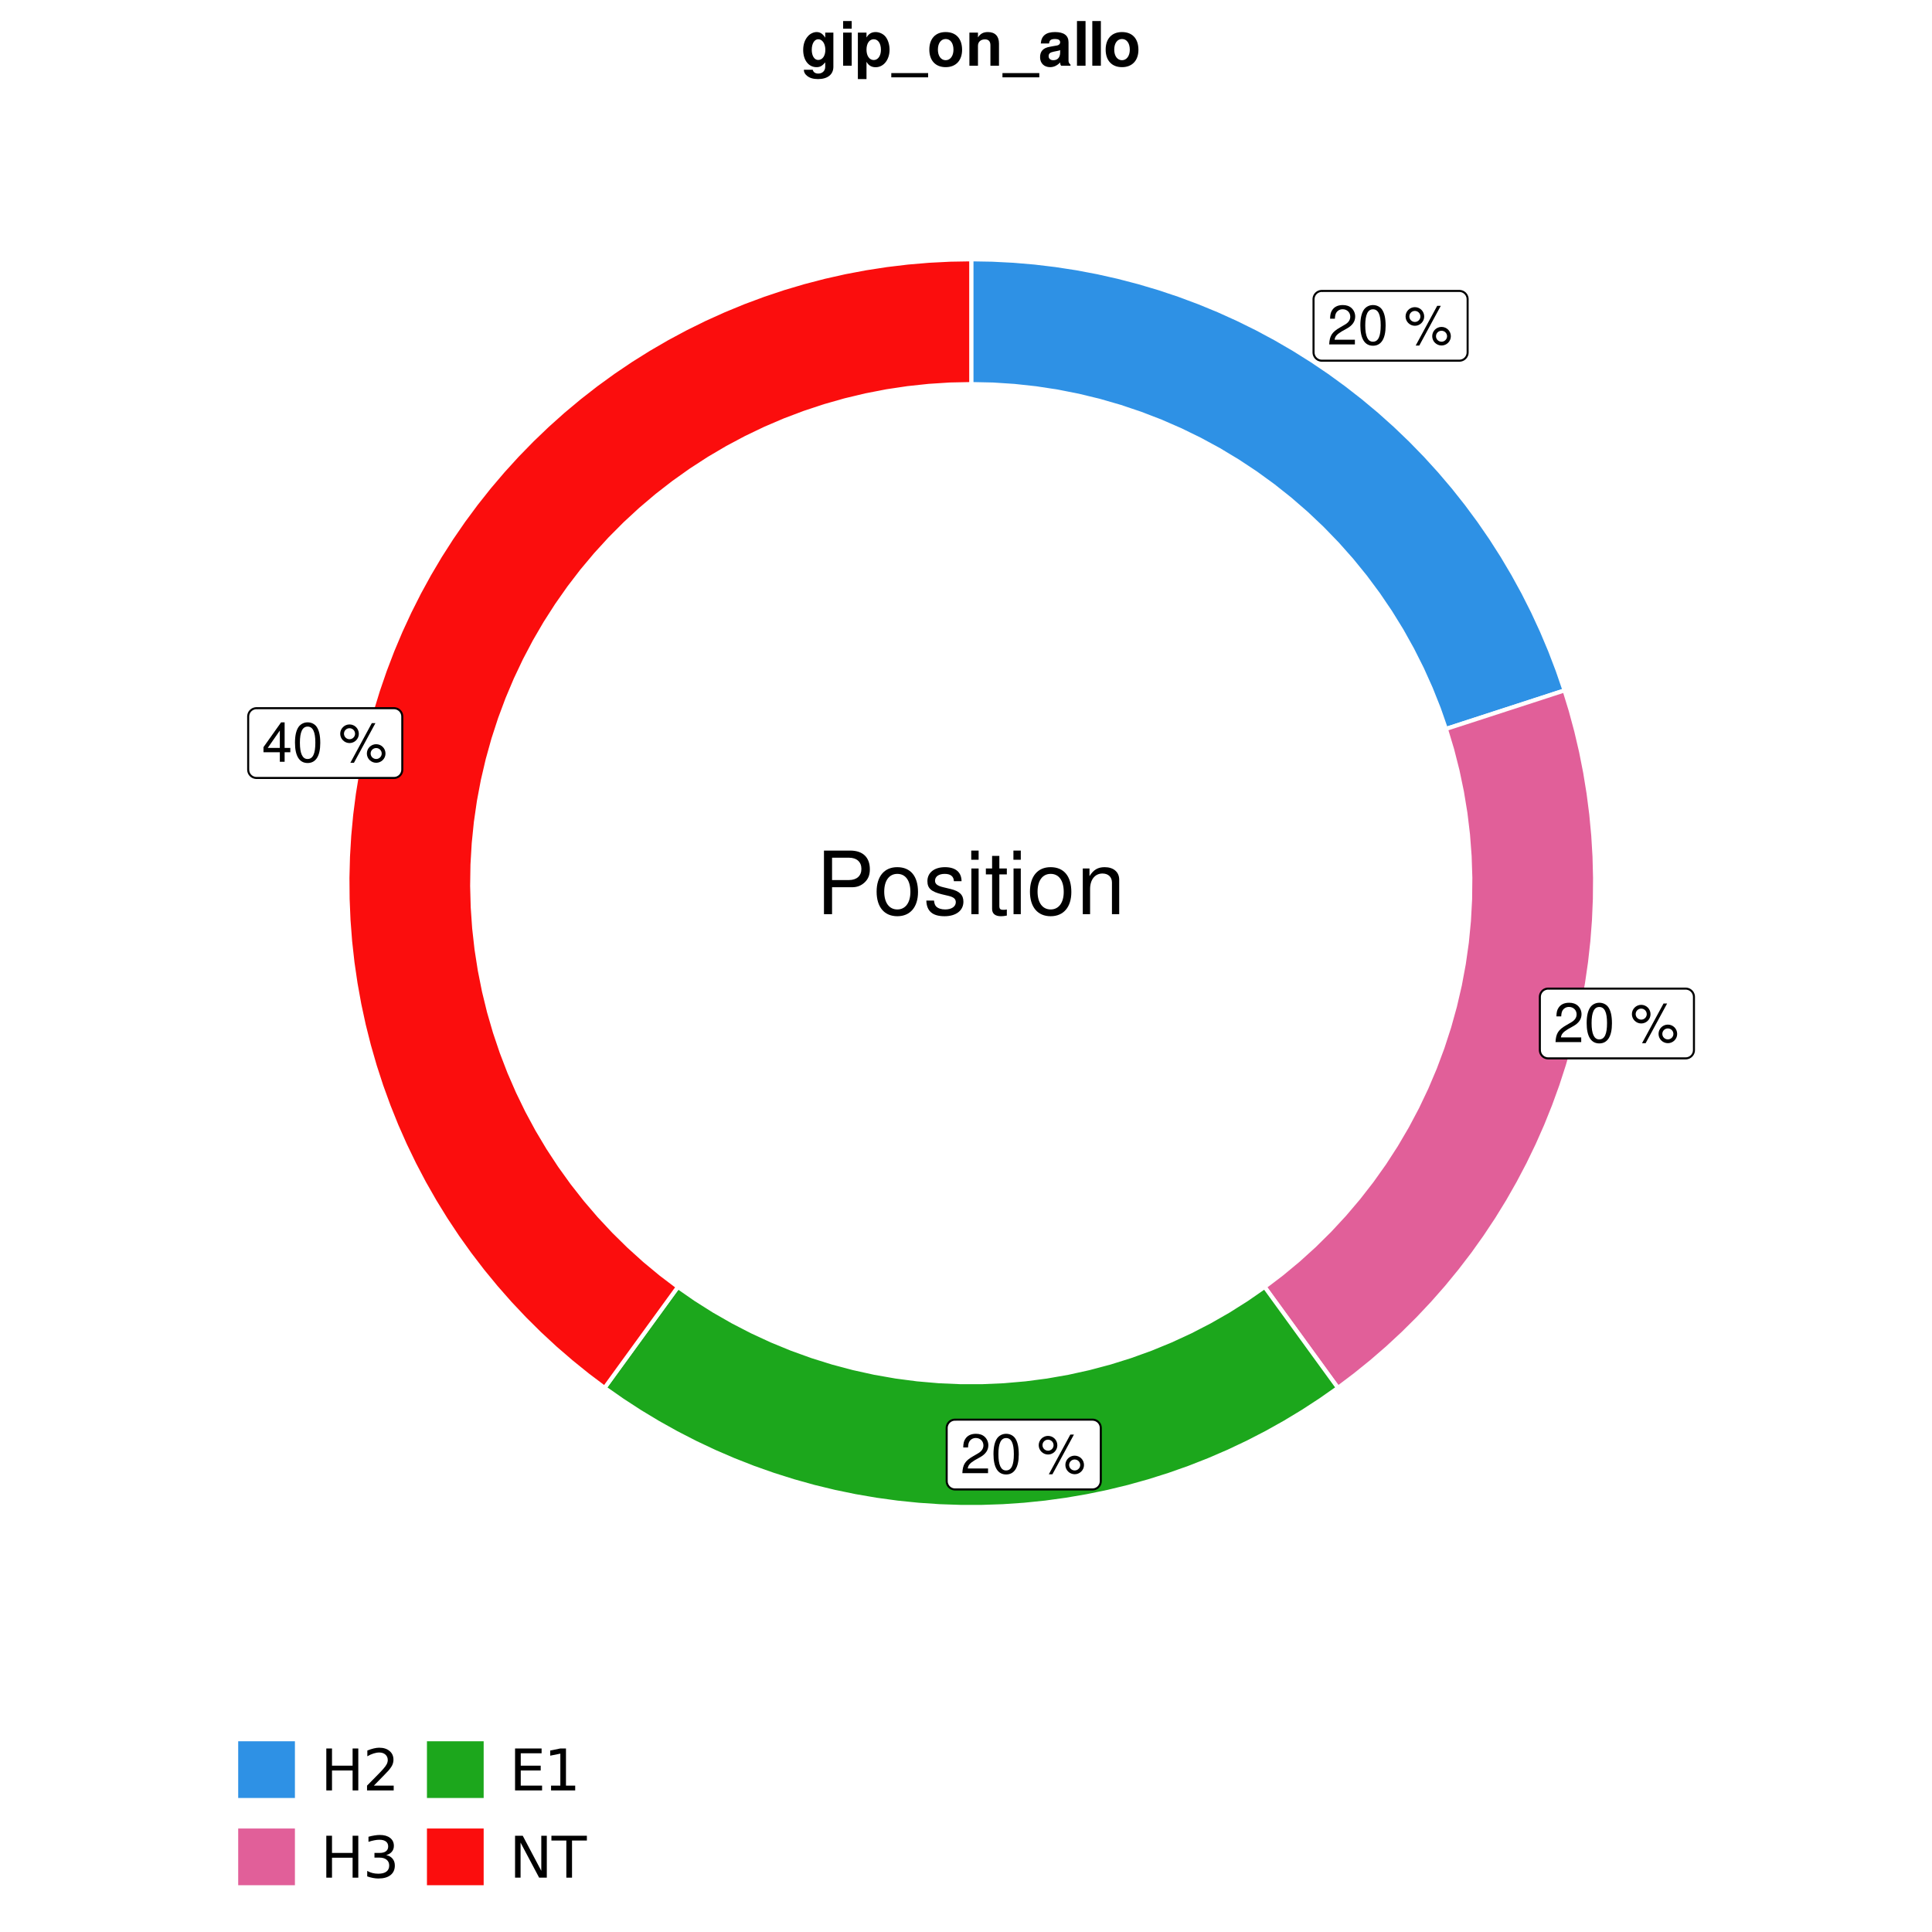 <?xml version="1.0" encoding="UTF-8"?>
<svg xmlns="http://www.w3.org/2000/svg" xmlns:xlink="http://www.w3.org/1999/xlink" width="504pt" height="504pt" viewBox="0 0 504 504" version="1.1">
<defs>
<g>
<symbol overflow="visible" id="glyph0-0">
<path style="stroke:none;" d=""/>
</symbol>
<symbol overflow="visible" id="glyph0-1">
<path style="stroke:none;" d="M 7.188 -1.234 L 1.891 -1.234 C 2.016 -2.094 2.469 -2.625 3.719 -3.391 L 5.141 -4.188 C 6.547 -4.969 7.266 -6.016 7.266 -7.281 C 7.266 -8.141 6.922 -8.922 6.328 -9.484 C 5.734 -10.031 4.984 -10.281 4.031 -10.281 C 2.766 -10.281 1.812 -9.828 1.25 -8.938 C 0.891 -8.406 0.734 -7.766 0.719 -6.719 L 1.969 -6.719 C 2 -7.422 2.094 -7.828 2.266 -8.172 C 2.594 -8.797 3.234 -9.188 4 -9.188 C 5.141 -9.188 5.984 -8.359 5.984 -7.25 C 5.984 -6.422 5.516 -5.719 4.625 -5.203 L 3.312 -4.438 C 1.203 -3.234 0.594 -2.266 0.484 -0.016 L 7.188 -0.016 Z M 7.188 -1.234 "/>
</symbol>
<symbol overflow="visible" id="glyph0-2">
<path style="stroke:none;" d="M 3.906 -10.281 C 2.969 -10.281 2.125 -9.859 1.594 -9.156 C 0.938 -8.25 0.609 -6.875 0.609 -4.984 C 0.609 -1.5 1.75 0.328 3.906 0.328 C 6.047 0.328 7.203 -1.5 7.203 -4.891 C 7.203 -6.875 6.891 -8.219 6.234 -9.156 C 5.703 -9.875 4.859 -10.281 3.906 -10.281 Z M 3.906 -9.172 C 5.266 -9.172 5.922 -7.797 5.922 -5 C 5.922 -2.078 5.281 -0.719 3.875 -0.719 C 2.562 -0.719 1.891 -2.141 1.891 -4.969 C 1.891 -7.797 2.562 -9.172 3.906 -9.172 Z M 3.906 -9.172 "/>
</symbol>
<symbol overflow="visible" id="glyph0-3">
<path style="stroke:none;" d=""/>
</symbol>
<symbol overflow="visible" id="glyph0-4">
<path style="stroke:none;" d="M 2.828 -9.734 C 1.5 -9.734 0.406 -8.641 0.406 -7.312 C 0.406 -5.969 1.5 -4.875 2.844 -4.875 C 4.172 -4.875 5.266 -5.969 5.266 -7.281 C 5.266 -8.656 4.188 -9.734 2.828 -9.734 Z M 2.828 -8.75 C 3.641 -8.75 4.281 -8.109 4.281 -7.297 C 4.281 -6.516 3.625 -5.875 2.844 -5.875 C 2.047 -5.875 1.391 -6.516 1.391 -7.312 C 1.391 -8.109 2.031 -8.75 2.828 -8.75 Z M 8.656 -10.078 L 3.047 0.281 L 3.984 0.281 L 9.594 -10.078 Z M 9.781 -4.578 C 8.453 -4.578 7.359 -3.5 7.359 -2.156 C 7.359 -0.812 8.453 0.266 9.797 0.266 C 11.125 0.266 12.219 -0.812 12.219 -2.141 C 12.219 -3.5 11.141 -4.578 9.781 -4.578 Z M 9.781 -3.578 C 10.594 -3.578 11.234 -2.938 11.234 -2.141 C 11.234 -1.359 10.578 -0.719 9.797 -0.719 C 8.984 -0.719 8.344 -1.359 8.344 -2.156 C 8.344 -2.938 8.984 -3.578 9.781 -3.578 Z M 9.781 -3.578 "/>
</symbol>
<symbol overflow="visible" id="glyph0-5">
<path style="stroke:none;" d="M 4.656 -2.484 L 4.656 0 L 5.906 0 L 5.906 -2.484 L 7.391 -2.484 L 7.391 -3.609 L 5.906 -3.609 L 5.906 -10.281 L 4.984 -10.281 L 0.391 -3.812 L 0.391 -2.484 Z M 4.656 -3.609 L 1.5 -3.609 L 4.656 -8.141 Z M 4.656 -3.609 "/>
</symbol>
<symbol overflow="visible" id="glyph1-0">
<path style="stroke:none;" d=""/>
</symbol>
<symbol overflow="visible" id="glyph1-1">
<path style="stroke:none;" d="M 4.188 -7.031 L 9.406 -7.031 C 10.703 -7.031 11.719 -7.422 12.609 -8.219 C 13.609 -9.125 14.047 -10.203 14.047 -11.719 C 14.047 -14.844 12.203 -16.594 8.922 -16.594 L 2.078 -16.594 L 2.078 0 L 4.188 0 Z M 4.188 -8.906 L 4.188 -14.734 L 8.609 -14.734 C 10.625 -14.734 11.844 -13.641 11.844 -11.812 C 11.844 -10 10.625 -8.906 8.609 -8.906 Z M 4.188 -8.906 "/>
</symbol>
<symbol overflow="visible" id="glyph1-2">
<path style="stroke:none;" d="M 6.188 -12.266 C 2.828 -12.266 0.812 -9.875 0.812 -5.875 C 0.812 -1.844 2.828 0.531 6.219 0.531 C 9.578 0.531 11.609 -1.859 11.609 -5.781 C 11.609 -9.922 9.656 -12.266 6.188 -12.266 Z M 6.219 -10.516 C 8.359 -10.516 9.625 -8.766 9.625 -5.812 C 9.625 -2.984 8.312 -1.234 6.219 -1.234 C 4.094 -1.234 2.797 -2.984 2.797 -5.875 C 2.797 -8.766 4.094 -10.516 6.219 -10.516 Z M 6.219 -10.516 "/>
</symbol>
<symbol overflow="visible" id="glyph1-3">
<path style="stroke:none;" d="M 9.969 -8.609 C 9.953 -10.953 8.406 -12.266 5.641 -12.266 C 2.875 -12.266 1.062 -10.844 1.062 -8.625 C 1.062 -6.766 2.031 -5.875 4.844 -5.188 L 6.625 -4.766 C 7.938 -4.438 8.469 -3.969 8.469 -3.125 C 8.469 -1.984 7.359 -1.234 5.688 -1.234 C 4.672 -1.234 3.797 -1.531 3.328 -2.031 C 3.031 -2.375 2.891 -2.703 2.781 -3.547 L 0.781 -3.547 C 0.859 -0.797 2.406 0.531 5.531 0.531 C 8.531 0.531 10.453 -0.953 10.453 -3.25 C 10.453 -5.031 9.453 -6.016 7.078 -6.578 L 5.266 -7.016 C 3.703 -7.375 3.047 -7.875 3.047 -8.719 C 3.047 -9.828 4.031 -10.516 5.578 -10.516 C 7.109 -10.516 7.922 -9.859 7.969 -8.609 Z M 9.969 -8.609 "/>
</symbol>
<symbol overflow="visible" id="glyph1-4">
<path style="stroke:none;" d="M 3.422 -11.922 L 1.531 -11.922 L 1.531 0 L 3.422 0 Z M 3.422 -16.594 L 1.5 -16.594 L 1.5 -14.203 L 3.422 -14.203 Z M 3.422 -16.594 "/>
</symbol>
<symbol overflow="visible" id="glyph1-5">
<path style="stroke:none;" d="M 5.781 -11.922 L 3.828 -11.922 L 3.828 -15.203 L 1.938 -15.203 L 1.938 -11.922 L 0.312 -11.922 L 0.312 -10.375 L 1.938 -10.375 L 1.938 -1.359 C 1.938 -0.141 2.75 0.531 4.234 0.531 C 4.734 0.531 5.141 0.484 5.781 0.359 L 5.781 -1.234 C 5.516 -1.156 5.266 -1.141 4.875 -1.141 C 4.047 -1.141 3.828 -1.359 3.828 -2.203 L 3.828 -10.375 L 5.781 -10.375 Z M 5.781 -11.922 "/>
</symbol>
<symbol overflow="visible" id="glyph1-6">
<path style="stroke:none;" d="M 1.594 -11.922 L 1.594 0 L 3.5 0 L 3.5 -6.578 C 3.5 -9.016 4.781 -10.609 6.734 -10.609 C 8.234 -10.609 9.203 -9.703 9.203 -8.266 L 9.203 0 L 11.094 0 L 11.094 -9.016 C 11.094 -11 9.609 -12.266 7.312 -12.266 C 5.531 -12.266 4.391 -11.594 3.344 -9.922 L 3.344 -11.922 Z M 1.594 -11.922 "/>
</symbol>
<symbol overflow="visible" id="glyph2-0">
<path style="stroke:none;" d="M 0.75 2.656 L 0.75 -10.578 L 8.25 -10.578 L 8.25 2.656 Z M 1.594 1.812 L 7.406 1.812 L 7.406 -9.734 L 1.594 -9.734 Z M 1.594 1.812 "/>
</symbol>
<symbol overflow="visible" id="glyph2-1">
<path style="stroke:none;" d="M 1.469 -10.938 L 2.953 -10.938 L 2.953 -6.453 L 8.328 -6.453 L 8.328 -10.938 L 9.812 -10.938 L 9.812 0 L 8.328 0 L 8.328 -5.203 L 2.953 -5.203 L 2.953 0 L 1.469 0 Z M 1.469 -10.938 "/>
</symbol>
<symbol overflow="visible" id="glyph2-2">
<path style="stroke:none;" d="M 2.875 -1.25 L 8.047 -1.25 L 8.047 0 L 1.094 0 L 1.094 -1.25 C 1.656 -1.82 2.422 -2.598 3.391 -3.578 C 4.359 -4.555 4.969 -5.191 5.219 -5.484 C 5.695 -6.016 6.031 -6.461 6.219 -6.828 C 6.406 -7.203 6.5 -7.566 6.5 -7.922 C 6.5 -8.504 6.297 -8.977 5.891 -9.344 C 5.484 -9.707 4.953 -9.891 4.297 -9.891 C 3.828 -9.891 3.332 -9.805 2.812 -9.641 C 2.301 -9.484 1.754 -9.238 1.172 -8.906 L 1.172 -10.406 C 1.766 -10.645 2.32 -10.828 2.844 -10.953 C 3.363 -11.078 3.836 -11.141 4.266 -11.141 C 5.398 -11.141 6.301 -10.852 6.969 -10.281 C 7.645 -9.719 7.984 -8.961 7.984 -8.016 C 7.984 -7.566 7.898 -7.141 7.734 -6.734 C 7.566 -6.328 7.258 -5.852 6.812 -5.312 C 6.688 -5.164 6.297 -4.754 5.641 -4.078 C 4.992 -3.398 4.07 -2.457 2.875 -1.25 Z M 2.875 -1.25 "/>
</symbol>
<symbol overflow="visible" id="glyph2-3">
<path style="stroke:none;" d="M 6.094 -5.891 C 6.801 -5.742 7.352 -5.43 7.75 -4.953 C 8.145 -4.473 8.344 -3.879 8.344 -3.172 C 8.344 -2.098 7.969 -1.266 7.219 -0.672 C 6.477 -0.078 5.426 0.219 4.062 0.219 C 3.602 0.219 3.129 0.172 2.641 0.078 C 2.16 -0.016 1.66 -0.148 1.141 -0.328 L 1.141 -1.766 C 1.555 -1.523 2.004 -1.344 2.484 -1.219 C 2.973 -1.094 3.484 -1.031 4.016 -1.031 C 4.941 -1.031 5.648 -1.211 6.141 -1.578 C 6.629 -1.941 6.875 -2.473 6.875 -3.172 C 6.875 -3.816 6.645 -4.32 6.188 -4.688 C 5.738 -5.051 5.113 -5.234 4.312 -5.234 L 3.031 -5.234 L 3.031 -6.453 L 4.359 -6.453 C 5.086 -6.453 5.645 -6.598 6.031 -6.891 C 6.414 -7.18 6.609 -7.598 6.609 -8.141 C 6.609 -8.703 6.41 -9.133 6.016 -9.438 C 5.617 -9.738 5.051 -9.891 4.312 -9.891 C 3.906 -9.891 3.469 -9.844 3 -9.75 C 2.539 -9.664 2.031 -9.531 1.469 -9.344 L 1.469 -10.672 C 2.031 -10.828 2.555 -10.941 3.047 -11.016 C 3.535 -11.098 4 -11.141 4.438 -11.141 C 5.562 -11.141 6.453 -10.883 7.109 -10.375 C 7.766 -9.863 8.094 -9.172 8.094 -8.297 C 8.094 -7.691 7.914 -7.18 7.562 -6.766 C 7.219 -6.348 6.727 -6.055 6.094 -5.891 Z M 6.094 -5.891 "/>
</symbol>
<symbol overflow="visible" id="glyph2-4">
<path style="stroke:none;" d="M 1.469 -10.938 L 8.391 -10.938 L 8.391 -9.688 L 2.953 -9.688 L 2.953 -6.453 L 8.156 -6.453 L 8.156 -5.203 L 2.953 -5.203 L 2.953 -1.25 L 8.516 -1.25 L 8.516 0 L 1.469 0 Z M 1.469 -10.938 "/>
</symbol>
<symbol overflow="visible" id="glyph2-5">
<path style="stroke:none;" d="M 1.859 -1.25 L 4.281 -1.25 L 4.281 -9.594 L 1.641 -9.062 L 1.641 -10.406 L 4.266 -10.938 L 5.75 -10.938 L 5.75 -1.25 L 8.156 -1.25 L 8.156 0 L 1.859 0 Z M 1.859 -1.25 "/>
</symbol>
<symbol overflow="visible" id="glyph2-6">
<path style="stroke:none;" d="M 1.469 -10.938 L 3.469 -10.938 L 8.312 -1.781 L 8.312 -10.938 L 9.75 -10.938 L 9.75 0 L 7.75 0 L 2.906 -9.141 L 2.906 0 L 1.469 0 Z M 1.469 -10.938 "/>
</symbol>
<symbol overflow="visible" id="glyph2-7">
<path style="stroke:none;" d="M -0.047 -10.938 L 9.203 -10.938 L 9.203 -9.688 L 5.328 -9.688 L 5.328 0 L 3.844 0 L 3.844 -9.688 L -0.047 -9.688 Z M -0.047 -10.938 "/>
</symbol>
<symbol overflow="visible" id="glyph3-0">
<path style="stroke:none;" d=""/>
</symbol>
<symbol overflow="visible" id="glyph3-1">
<path style="stroke:none;" d="M 6.406 -8.641 L 6.406 -7.312 C 5.781 -8.312 5.094 -8.781 4.172 -8.781 C 3.406 -8.781 2.562 -8.406 1.969 -7.781 C 1.109 -6.875 0.656 -5.625 0.656 -4.109 C 0.656 -1.453 2.062 0.375 4.125 0.375 C 5.062 0.375 5.609 0.062 6.406 -0.875 L 6.406 0.281 C 6.406 1.328 5.656 2.047 4.609 2.047 C 3.812 2.047 3.312 1.703 3.141 1.047 L 0.828 1.047 C 0.844 1.719 1.094 2.172 1.688 2.656 C 2.375 3.219 3.312 3.484 4.531 3.484 C 7.031 3.484 8.531 2.281 8.531 0.281 L 8.531 -8.641 Z M 4.594 -6.906 C 5.641 -6.906 6.438 -5.75 6.438 -4.141 C 6.438 -2.578 5.688 -1.5 4.562 -1.5 C 3.578 -1.5 2.891 -2.578 2.891 -4.141 C 2.891 -5.781 3.578 -6.906 4.594 -6.906 Z M 4.594 -6.906 "/>
</symbol>
<symbol overflow="visible" id="glyph3-2">
<path style="stroke:none;" d="M 3.312 -8.641 L 1.078 -8.641 L 1.078 0 L 3.312 0 Z M 3.312 -11.656 L 1.078 -11.656 L 1.078 -9.656 L 3.312 -9.656 Z M 3.312 -11.656 "/>
</symbol>
<symbol overflow="visible" id="glyph3-3">
<path style="stroke:none;" d="M 3.172 -8.641 L 0.922 -8.641 L 0.922 3.484 L 3.172 3.484 L 3.172 -1.031 C 3.719 -0.062 4.484 0.391 5.562 0.391 C 7.641 0.391 9.188 -1.562 9.188 -4.188 C 9.188 -5.406 8.828 -6.625 8.25 -7.422 C 7.688 -8.234 6.609 -8.781 5.562 -8.781 C 4.484 -8.781 3.719 -8.312 3.172 -7.359 Z M 5.062 -6.906 C 6.188 -6.906 6.938 -5.828 6.938 -4.156 C 6.938 -2.578 6.172 -1.484 5.062 -1.484 C 3.922 -1.484 3.172 -2.578 3.172 -4.188 C 3.172 -5.828 3.922 -6.906 5.062 -6.906 Z M 5.062 -6.906 "/>
</symbol>
<symbol overflow="visible" id="glyph3-4">
<path style="stroke:none;" d="M 9.25 1.922 L -0.359 1.922 L -0.359 3.031 L 9.25 3.031 Z M 9.25 1.922 "/>
</symbol>
<symbol overflow="visible" id="glyph3-5">
<path style="stroke:none;" d="M 4.812 -8.781 C 2.172 -8.781 0.562 -7.047 0.562 -4.203 C 0.562 -1.359 2.172 0.375 4.828 0.375 C 7.469 0.375 9.109 -1.359 9.109 -4.141 C 9.109 -7.078 7.516 -8.781 4.812 -8.781 Z M 4.828 -6.969 C 6.062 -6.969 6.859 -5.875 6.859 -4.172 C 6.859 -2.562 6.031 -1.438 4.828 -1.438 C 3.609 -1.438 2.797 -2.547 2.797 -4.203 C 2.797 -5.875 3.609 -6.969 4.828 -6.969 Z M 4.828 -6.969 "/>
</symbol>
<symbol overflow="visible" id="glyph3-6">
<path style="stroke:none;" d="M 1.016 -8.641 L 1.016 0 L 3.25 0 L 3.25 -5.188 C 3.25 -6.203 3.953 -6.875 5.062 -6.875 C 6.016 -6.875 6.5 -6.359 6.5 -5.328 L 6.5 0 L 8.734 0 L 8.734 -5.797 C 8.734 -7.719 7.703 -8.781 5.844 -8.781 C 4.672 -8.781 3.891 -8.375 3.25 -7.391 L 3.25 -8.641 Z M 1.016 -8.641 "/>
</symbol>
<symbol overflow="visible" id="glyph3-7">
<path style="stroke:none;" d="M 8.391 -0.266 C 8 -0.641 7.875 -0.891 7.875 -1.328 L 7.875 -6.125 C 7.875 -7.891 6.672 -8.781 4.344 -8.781 C 2 -8.781 0.781 -7.797 0.641 -5.797 L 2.797 -5.797 C 2.906 -6.688 3.281 -6.969 4.391 -6.969 C 5.25 -6.969 5.688 -6.688 5.688 -6.109 C 5.688 -5.828 5.531 -5.578 5.297 -5.438 C 4.984 -5.281 4.984 -5.281 3.891 -5.109 L 2.984 -4.938 C 1.281 -4.656 0.453 -3.781 0.453 -2.219 C 0.453 -0.672 1.484 0.375 3.078 0.375 C 4.031 0.375 4.891 -0.031 5.703 -0.859 C 5.703 -0.422 5.75 -0.25 5.953 0 L 8.391 0 Z M 5.688 -3.469 C 5.688 -2.172 5.047 -1.438 3.906 -1.438 C 3.156 -1.438 2.688 -1.844 2.688 -2.484 C 2.688 -3.156 3.047 -3.469 3.969 -3.656 L 4.734 -3.812 C 5.328 -3.922 5.422 -3.953 5.688 -4.078 Z M 5.688 -3.469 "/>
</symbol>
<symbol overflow="visible" id="glyph3-8">
<path style="stroke:none;" d="M 3.312 -11.656 L 1.078 -11.656 L 1.078 0 L 3.312 0 Z M 3.312 -11.656 "/>
</symbol>
</g>
<clipPath id="clip1">
  <path d="M 41.719 0 L 462.281 0 L 462.281 504 L 41.719 504 Z M 41.719 0 "/>
</clipPath>
<clipPath id="clip2">
  <path d="M 49.938 26.957 L 456.801 26.957 L 456.801 433.82 L 49.938 433.82 Z M 49.938 26.957 "/>
</clipPath>
</defs>
<g id="surface16">
<rect x="0" y="0" width="504" height="504" style="fill:rgb(100%,100%,100%);fill-opacity:1;stroke:none;"/>
<g clip-path="url(#clip1)" clip-rule="nonzero">
<path style="fill-rule:nonzero;fill:rgb(100%,100%,100%);fill-opacity:1;stroke-width:1.067;stroke-linecap:round;stroke-linejoin:round;stroke:rgb(100%,100%,100%);stroke-opacity:1;stroke-miterlimit:10;" d="M 41.719 504 L 462.281 504 L 462.281 0 L 41.719 0 Z M 41.719 504 "/>
</g>
<g clip-path="url(#clip2)" clip-rule="nonzero">
<path style=" stroke:none;fill-rule:nonzero;fill:rgb(100%,100%,100%);fill-opacity:1;" d="M 49.938 433.824 L 456.801 433.824 L 456.801 26.961 L 49.938 26.961 Z M 49.938 433.824 "/>
</g>
<path style="fill-rule:nonzero;fill:rgb(18.039%,56.863%,89.804%);fill-opacity:1;stroke-width:1.067;stroke-linecap:butt;stroke-linejoin:miter;stroke:rgb(100%,100%,100%);stroke-opacity:1;stroke-miterlimit:10;" d="M 377.195 190.16 L 401.961 182.113 L 408.148 180.102 L 406.352 174.875 L 404.379 169.711 L 402.23 164.617 L 399.914 159.602 L 397.426 154.664 L 394.77 149.816 L 391.953 145.062 L 388.977 140.406 L 385.84 135.852 L 382.555 131.41 L 379.121 127.078 L 375.539 122.871 L 371.816 118.781 L 367.957 114.824 L 363.969 111 L 359.852 107.312 L 355.609 103.77 L 351.25 100.371 L 346.781 97.121 L 342.199 94.027 L 337.52 91.09 L 332.738 88.312 L 327.871 85.699 L 322.914 83.254 L 317.879 80.977 L 312.766 78.871 L 307.586 76.941 L 302.344 75.188 L 297.047 73.617 L 291.699 72.223 L 286.305 71.012 L 280.875 69.984 L 275.41 69.145 L 269.922 68.488 L 264.418 68.02 L 258.895 67.738 L 253.371 67.645 L 253.371 100.195 L 259.012 100.316 L 264.641 100.684 L 270.246 101.293 L 275.824 102.145 L 281.359 103.238 L 286.84 104.57 L 292.258 106.137 L 297.605 107.941 L 302.867 109.969 L 308.039 112.227 L 313.105 114.707 L 318.062 117.402 L 322.895 120.312 L 327.598 123.426 L 332.16 126.742 L 336.578 130.254 L 340.836 133.953 L 344.934 137.832 L 348.855 141.883 L 352.602 146.105 L 356.16 150.48 L 359.523 155.008 L 362.691 159.68 L 365.652 164.48 L 368.398 169.406 L 370.934 174.445 L 373.246 179.59 L 375.336 184.832 Z M 377.195 190.16 "/>
<path style="fill-rule:nonzero;fill:rgb(88.235%,37.255%,60%);fill-opacity:1;stroke-width:1.067;stroke-linecap:butt;stroke-linejoin:miter;stroke:rgb(100%,100%,100%);stroke-opacity:1;stroke-miterlimit:10;" d="M 329.898 335.723 L 333.723 340.988 L 337.551 346.254 L 341.375 351.523 L 349.031 362.055 L 353.445 358.73 L 357.746 355.258 L 361.926 351.645 L 365.98 347.887 L 369.906 343.996 L 373.695 339.973 L 377.348 335.824 L 380.855 331.551 L 384.219 327.164 L 387.426 322.668 L 390.484 318.062 L 393.383 313.355 L 396.117 308.551 L 398.691 303.66 L 401.094 298.684 L 403.328 293.629 L 405.387 288.5 L 407.273 283.305 L 408.98 278.047 L 410.512 272.734 L 411.859 267.375 L 413.023 261.973 L 414.004 256.531 L 414.797 251.062 L 415.406 245.57 L 415.828 240.059 L 416.062 234.535 L 416.109 229.008 L 415.969 223.484 L 415.641 217.965 L 415.125 212.465 L 414.422 206.98 L 413.535 201.527 L 412.465 196.105 L 411.207 190.723 L 409.77 185.387 L 408.148 180.102 L 401.961 182.113 L 377.195 190.16 L 378.82 195.559 L 380.211 201.027 L 381.363 206.551 L 382.277 212.117 L 382.949 217.719 L 383.375 223.344 L 383.559 228.98 L 383.496 234.621 L 383.191 240.254 L 382.645 245.871 L 381.852 251.453 L 380.82 257 L 379.547 262.496 L 378.035 267.934 L 376.293 273.297 L 374.32 278.582 L 372.117 283.777 L 369.695 288.871 L 367.051 293.855 L 364.195 298.719 L 361.133 303.457 L 357.867 308.055 L 354.402 312.508 L 350.75 316.809 L 346.918 320.945 L 342.906 324.914 L 338.727 328.703 L 334.387 332.309 Z M 329.898 335.723 "/>
<path style="fill-rule:nonzero;fill:rgb(10.98%,65.49%,10.98%);fill-opacity:1;stroke-width:1.067;stroke-linecap:butt;stroke-linejoin:miter;stroke:rgb(100%,100%,100%);stroke-opacity:1;stroke-miterlimit:10;" d="M 176.844 335.723 L 169.188 346.254 L 165.363 351.523 L 161.535 356.789 L 157.711 362.055 L 162.234 365.227 L 166.867 368.246 L 171.598 371.102 L 176.422 373.797 L 181.336 376.328 L 186.336 378.691 L 191.41 380.879 L 196.555 382.898 L 201.766 384.738 L 207.039 386.402 L 212.363 387.887 L 217.734 389.188 L 223.145 390.305 L 228.594 391.238 L 234.07 391.988 L 239.566 392.551 L 245.082 392.926 L 250.605 393.113 L 256.133 393.113 L 261.656 392.926 L 267.172 392.551 L 272.672 391.988 L 278.145 391.238 L 283.594 390.305 L 289.008 389.188 L 294.379 387.887 L 299.703 386.402 L 304.973 384.738 L 310.184 382.898 L 315.332 380.879 L 320.406 378.691 L 325.402 376.328 L 330.316 373.797 L 335.141 371.102 L 339.871 368.246 L 344.504 365.227 L 349.031 362.055 L 341.375 351.523 L 337.551 346.254 L 333.723 340.988 L 329.898 335.723 L 325.262 338.938 L 320.492 341.953 L 315.598 344.754 L 310.586 347.344 L 305.465 349.711 L 300.246 351.855 L 294.941 353.773 L 289.559 355.457 L 284.105 356.906 L 278.598 358.121 L 273.039 359.094 L 267.445 359.824 L 261.828 360.312 L 256.191 360.559 L 250.551 360.559 L 244.914 360.312 L 239.293 359.824 L 233.699 359.094 L 228.145 358.121 L 222.633 356.906 L 217.18 355.457 L 211.797 353.773 L 206.492 351.855 L 201.273 349.711 L 196.156 347.344 L 191.141 344.754 L 186.246 341.953 L 181.477 338.938 Z M 176.844 335.723 "/>
<path style="fill-rule:nonzero;fill:rgb(98.431%,5.098%,5.098%);fill-opacity:1;stroke-width:1.067;stroke-linecap:butt;stroke-linejoin:miter;stroke:rgb(100%,100%,100%);stroke-opacity:1;stroke-miterlimit:10;" d="M 253.371 100.195 L 253.371 67.645 L 247.844 67.738 L 242.324 68.02 L 236.816 68.488 L 231.328 69.145 L 225.867 69.984 L 220.434 71.012 L 215.043 72.223 L 209.691 73.617 L 204.395 75.188 L 199.152 76.941 L 193.973 78.871 L 188.863 80.977 L 183.824 83.254 L 178.871 85.699 L 174 88.312 L 169.223 91.09 L 164.539 94.027 L 159.961 97.121 L 155.488 100.371 L 151.129 103.77 L 146.891 107.312 L 142.77 111 L 138.781 114.824 L 134.922 118.781 L 131.199 122.871 L 127.621 127.078 L 124.184 131.41 L 120.898 135.852 L 117.766 140.406 L 114.785 145.062 L 111.969 149.816 L 109.316 154.664 L 106.828 159.602 L 104.508 164.617 L 102.359 169.711 L 100.387 174.875 L 98.59 180.102 L 96.973 185.387 L 95.531 190.723 L 94.277 196.105 L 93.203 201.527 L 92.316 206.98 L 91.613 212.465 L 91.098 217.965 L 90.77 223.484 L 90.629 229.008 L 90.676 234.535 L 90.91 240.059 L 91.332 245.57 L 91.941 251.062 L 92.738 256.531 L 93.719 261.973 L 94.883 267.375 L 96.23 272.734 L 97.758 278.047 L 99.465 283.305 L 101.352 288.5 L 103.41 293.629 L 105.645 298.684 L 108.051 303.66 L 110.621 308.551 L 113.359 313.355 L 116.258 318.062 L 119.312 322.668 L 122.523 327.164 L 125.883 331.551 L 129.395 335.824 L 133.043 339.973 L 136.836 343.996 L 140.758 347.887 L 144.812 351.645 L 148.996 355.258 L 153.293 358.73 L 157.711 362.055 L 161.535 356.789 L 165.363 351.523 L 169.188 346.254 L 176.844 335.723 L 172.426 332.367 L 168.156 328.828 L 164.043 325.109 L 160.09 321.219 L 156.305 317.164 L 152.699 312.953 L 149.273 308.59 L 146.039 304.086 L 142.996 299.449 L 140.156 294.688 L 137.523 289.809 L 135.098 284.82 L 132.887 279.734 L 130.895 274.559 L 129.125 269.305 L 127.578 263.977 L 126.262 258.59 L 125.18 253.152 L 124.324 247.672 L 123.707 242.16 L 123.324 236.629 L 123.176 231.086 L 123.262 225.539 L 123.59 220.004 L 124.148 214.484 L 124.941 208.996 L 125.969 203.547 L 127.23 198.148 L 128.715 192.805 L 130.43 187.531 L 132.367 182.332 L 134.523 177.223 L 136.895 172.211 L 139.48 167.305 L 142.27 162.512 L 145.262 157.844 L 148.449 153.305 L 151.824 148.906 L 155.387 144.656 L 159.129 140.559 L 163.039 136.629 L 167.113 132.867 L 171.344 129.281 L 175.727 125.879 L 180.246 122.668 L 184.898 119.652 L 189.676 116.836 L 194.57 114.227 L 199.57 111.828 L 204.668 109.645 L 209.855 107.684 L 215.121 105.941 L 220.453 104.426 L 225.848 103.137 L 231.293 102.078 L 236.777 101.258 L 242.293 100.668 L 247.824 100.312 Z M 253.371 100.195 "/>
<path style="fill-rule:nonzero;fill:rgb(100%,100%,100%);fill-opacity:1;stroke-width:0.533;stroke-linecap:round;stroke-linejoin:round;stroke:rgb(0%,0%,0%);stroke-opacity:1;stroke-miterlimit:10;" d="M 344.82 94.094 L 380.699 94.094 L 380.613 94.094 L 380.961 94.078 L 381.301 94.008 L 381.625 93.887 L 381.926 93.711 L 382.195 93.492 L 382.426 93.23 L 382.613 92.938 L 382.75 92.617 L 382.832 92.281 L 382.859 91.934 L 382.859 78.055 L 382.832 77.707 L 382.75 77.371 L 382.613 77.051 L 382.426 76.758 L 382.195 76.496 L 381.926 76.277 L 381.625 76.102 L 381.301 75.98 L 380.961 75.91 L 380.699 75.895 L 344.82 75.895 L 345.082 75.91 L 344.734 75.895 L 344.387 75.938 L 344.055 76.035 L 343.742 76.184 L 343.453 76.383 L 343.203 76.621 L 342.996 76.898 L 342.832 77.207 L 342.723 77.539 L 342.668 77.879 L 342.66 78.055 L 342.66 91.934 L 342.668 91.762 L 342.668 92.109 L 342.723 92.449 L 342.832 92.781 L 342.996 93.09 L 343.203 93.367 L 343.453 93.605 L 343.742 93.805 L 344.055 93.953 L 344.387 94.051 L 344.734 94.094 Z M 344.82 94.094 "/>
<g style="fill:rgb(0%,0%,0%);fill-opacity:1;">
  <use xlink:href="#glyph0-1" x="346.262" y="89.862"/>
  <use xlink:href="#glyph0-2" x="354.262" y="89.862"/>
  <use xlink:href="#glyph0-3" x="362.262" y="89.862"/>
  <use xlink:href="#glyph0-4" x="366.262" y="89.862"/>
</g>
<path style="fill-rule:nonzero;fill:rgb(100%,100%,100%);fill-opacity:1;stroke-width:0.533;stroke-linecap:round;stroke-linejoin:round;stroke:rgb(0%,0%,0%);stroke-opacity:1;stroke-miterlimit:10;" d="M 403.863 276.098 L 439.742 276.098 L 439.656 276.094 L 440.004 276.082 L 440.344 276.012 L 440.668 275.891 L 440.969 275.715 L 441.238 275.496 L 441.469 275.234 L 441.656 274.941 L 441.793 274.621 L 441.875 274.285 L 441.902 273.938 L 441.902 260.059 L 441.875 259.711 L 441.793 259.375 L 441.656 259.055 L 441.469 258.758 L 441.238 258.5 L 440.969 258.281 L 440.668 258.105 L 440.344 257.984 L 440.004 257.914 L 439.742 257.898 L 403.863 257.898 L 404.125 257.914 L 403.777 257.898 L 403.43 257.941 L 403.098 258.039 L 402.785 258.188 L 402.496 258.383 L 402.246 258.625 L 402.039 258.902 L 401.875 259.211 L 401.766 259.539 L 401.711 259.883 L 401.703 260.059 L 401.703 273.938 L 401.711 273.762 L 401.711 274.109 L 401.766 274.453 L 401.875 274.785 L 402.039 275.09 L 402.246 275.371 L 402.496 275.609 L 402.785 275.809 L 403.098 275.957 L 403.43 276.055 L 403.777 276.094 Z M 403.863 276.098 "/>
<g style="fill:rgb(0%,0%,0%);fill-opacity:1;">
  <use xlink:href="#glyph0-1" x="405.305" y="271.866"/>
  <use xlink:href="#glyph0-2" x="413.305" y="271.866"/>
  <use xlink:href="#glyph0-3" x="421.305" y="271.866"/>
  <use xlink:href="#glyph0-4" x="425.305" y="271.866"/>
</g>
<path style="fill-rule:nonzero;fill:rgb(100%,100%,100%);fill-opacity:1;stroke-width:0.533;stroke-linecap:round;stroke-linejoin:round;stroke:rgb(0%,0%,0%);stroke-opacity:1;stroke-miterlimit:10;" d="M 249.121 388.547 L 285.004 388.547 L 284.914 388.547 L 285.262 388.531 L 285.602 388.461 L 285.93 388.34 L 286.23 388.164 L 286.5 387.945 L 286.73 387.684 L 286.914 387.391 L 287.051 387.07 L 287.133 386.734 L 287.164 386.387 L 287.164 372.508 L 287.133 372.16 L 287.051 371.824 L 286.914 371.504 L 286.73 371.211 L 286.5 370.949 L 286.23 370.73 L 285.93 370.555 L 285.602 370.434 L 285.262 370.363 L 285.004 370.348 L 249.121 370.348 L 249.383 370.363 L 249.035 370.348 L 248.691 370.391 L 248.355 370.488 L 248.043 370.637 L 247.758 370.832 L 247.504 371.074 L 247.297 371.352 L 247.137 371.66 L 247.023 371.988 L 246.969 372.332 L 246.961 372.508 L 246.961 386.387 L 246.969 386.215 L 246.969 386.559 L 247.023 386.902 L 247.137 387.234 L 247.297 387.543 L 247.504 387.82 L 247.758 388.059 L 248.043 388.258 L 248.355 388.406 L 248.691 388.504 L 249.035 388.547 Z M 249.121 388.547 "/>
<g style="fill:rgb(0%,0%,0%);fill-opacity:1;">
  <use xlink:href="#glyph0-1" x="250.562" y="384.315"/>
  <use xlink:href="#glyph0-2" x="258.562" y="384.315"/>
  <use xlink:href="#glyph0-3" x="266.562" y="384.315"/>
  <use xlink:href="#glyph0-4" x="270.562" y="384.315"/>
</g>
<path style="fill-rule:nonzero;fill:rgb(100%,100%,100%);fill-opacity:1;stroke-width:0.533;stroke-linecap:round;stroke-linejoin:round;stroke:rgb(0%,0%,0%);stroke-opacity:1;stroke-miterlimit:10;" d="M 66.902 202.945 L 102.785 202.945 L 102.695 202.945 L 103.043 202.93 L 103.387 202.859 L 103.711 202.738 L 104.012 202.562 L 104.281 202.344 L 104.512 202.082 L 104.695 201.789 L 104.832 201.469 L 104.918 201.133 L 104.945 200.785 L 104.945 186.906 L 104.918 186.559 L 104.832 186.223 L 104.695 185.902 L 104.512 185.609 L 104.281 185.348 L 104.012 185.129 L 103.711 184.953 L 103.387 184.832 L 103.043 184.762 L 102.785 184.746 L 66.902 184.746 L 67.164 184.762 L 66.816 184.746 L 66.473 184.789 L 66.137 184.887 L 65.824 185.035 L 65.539 185.234 L 65.289 185.473 L 65.078 185.75 L 64.918 186.059 L 64.809 186.391 L 64.75 186.73 L 64.742 186.906 L 64.742 200.785 L 64.75 200.613 L 64.75 200.961 L 64.809 201.305 L 64.918 201.633 L 65.078 201.941 L 65.289 202.219 L 65.539 202.461 L 65.824 202.656 L 66.137 202.805 L 66.473 202.902 L 66.816 202.945 Z M 66.902 202.945 "/>
<g style="fill:rgb(0%,0%,0%);fill-opacity:1;">
  <use xlink:href="#glyph0-5" x="68.344" y="198.718"/>
  <use xlink:href="#glyph0-2" x="76.344" y="198.718"/>
  <use xlink:href="#glyph0-3" x="84.344" y="198.718"/>
  <use xlink:href="#glyph0-4" x="88.344" y="198.718"/>
</g>
<g style="fill:rgb(0%,0%,0%);fill-opacity:1;">
  <use xlink:href="#glyph1-1" x="212.871" y="238.484"/>
  <use xlink:href="#glyph1-2" x="227.871" y="238.484"/>
  <use xlink:href="#glyph1-3" x="240.871" y="238.484"/>
  <use xlink:href="#glyph1-4" x="251.871" y="238.484"/>
  <use xlink:href="#glyph1-5" x="256.871" y="238.484"/>
  <use xlink:href="#glyph1-4" x="262.871" y="238.484"/>
  <use xlink:href="#glyph1-2" x="267.871" y="238.484"/>
  <use xlink:href="#glyph1-6" x="280.871" y="238.484"/>
</g>
<path style=" stroke:none;fill-rule:nonzero;fill:rgb(100%,100%,100%);fill-opacity:1;" d="M 49.938 498.52 L 158.375 498.52 L 158.375 447.52 L 49.938 447.52 Z M 49.938 498.52 "/>
<path style=" stroke:none;fill-rule:nonzero;fill:rgb(100%,100%,100%);fill-opacity:1;" d="M 60.895 470.281 L 78.176 470.281 L 78.176 453 L 60.895 453 Z M 60.895 470.281 "/>
<path style="fill-rule:nonzero;fill:rgb(18.039%,56.863%,89.804%);fill-opacity:1;stroke-width:1.067;stroke-linecap:butt;stroke-linejoin:miter;stroke:rgb(100%,100%,100%);stroke-opacity:1;stroke-miterlimit:10;" d="M 61.605 469.574 L 77.469 469.574 L 77.469 453.711 L 61.605 453.711 Z M 61.605 469.574 "/>
<path style=" stroke:none;fill-rule:nonzero;fill:rgb(100%,100%,100%);fill-opacity:1;" d="M 60.895 493.043 L 78.176 493.043 L 78.176 475.762 L 60.895 475.762 Z M 60.895 493.043 "/>
<path style="fill-rule:nonzero;fill:rgb(88.235%,37.255%,60%);fill-opacity:1;stroke-width:1.067;stroke-linecap:butt;stroke-linejoin:miter;stroke:rgb(100%,100%,100%);stroke-opacity:1;stroke-miterlimit:10;" d="M 61.605 492.332 L 77.469 492.332 L 77.469 476.469 L 61.605 476.469 Z M 61.605 492.332 "/>
<path style=" stroke:none;fill-rule:nonzero;fill:rgb(100%,100%,100%);fill-opacity:1;" d="M 110.137 470.281 L 127.418 470.281 L 127.418 453 L 110.137 453 Z M 110.137 470.281 "/>
<path style="fill-rule:nonzero;fill:rgb(10.98%,65.49%,10.98%);fill-opacity:1;stroke-width:1.067;stroke-linecap:butt;stroke-linejoin:miter;stroke:rgb(100%,100%,100%);stroke-opacity:1;stroke-miterlimit:10;" d="M 110.844 469.574 L 126.707 469.574 L 126.707 453.711 L 110.844 453.711 Z M 110.844 469.574 "/>
<path style=" stroke:none;fill-rule:nonzero;fill:rgb(100%,100%,100%);fill-opacity:1;" d="M 110.137 493.043 L 127.418 493.043 L 127.418 475.762 L 110.137 475.762 Z M 110.137 493.043 "/>
<path style="fill-rule:nonzero;fill:rgb(98.431%,5.098%,5.098%);fill-opacity:1;stroke-width:1.067;stroke-linecap:butt;stroke-linejoin:miter;stroke:rgb(100%,100%,100%);stroke-opacity:1;stroke-miterlimit:10;" d="M 110.844 492.332 L 126.707 492.332 L 126.707 476.469 L 110.844 476.469 Z M 110.844 492.332 "/>
<g style="fill:rgb(0%,0%,0%);fill-opacity:1;">
  <use xlink:href="#glyph2-1" x="83.656" y="467.064"/>
  <use xlink:href="#glyph2-2" x="94.656" y="467.064"/>
</g>
<g style="fill:rgb(0%,0%,0%);fill-opacity:1;">
  <use xlink:href="#glyph2-1" x="83.656" y="489.826"/>
  <use xlink:href="#glyph2-3" x="94.656" y="489.826"/>
</g>
<g style="fill:rgb(0%,0%,0%);fill-opacity:1;">
  <use xlink:href="#glyph2-4" x="132.895" y="467.064"/>
  <use xlink:href="#glyph2-5" x="141.895" y="467.064"/>
</g>
<g style="fill:rgb(0%,0%,0%);fill-opacity:1;">
  <use xlink:href="#glyph2-6" x="132.895" y="489.826"/>
  <use xlink:href="#glyph2-7" x="143.895" y="489.826"/>
</g>
<g style="fill:rgb(0%,0%,0%);fill-opacity:1;">
  <use xlink:href="#glyph3-1" x="208.871" y="17.145"/>
  <use xlink:href="#glyph3-2" x="218.871" y="17.145"/>
  <use xlink:href="#glyph3-3" x="222.871" y="17.145"/>
  <use xlink:href="#glyph3-4" x="232.871" y="17.145"/>
  <use xlink:href="#glyph3-5" x="241.871" y="17.145"/>
  <use xlink:href="#glyph3-6" x="251.871" y="17.145"/>
  <use xlink:href="#glyph3-4" x="261.871" y="17.145"/>
  <use xlink:href="#glyph3-7" x="270.871" y="17.145"/>
  <use xlink:href="#glyph3-8" x="279.871" y="17.145"/>
  <use xlink:href="#glyph3-8" x="283.871" y="17.145"/>
  <use xlink:href="#glyph3-5" x="287.871" y="17.145"/>
</g>
</g>
</svg>
